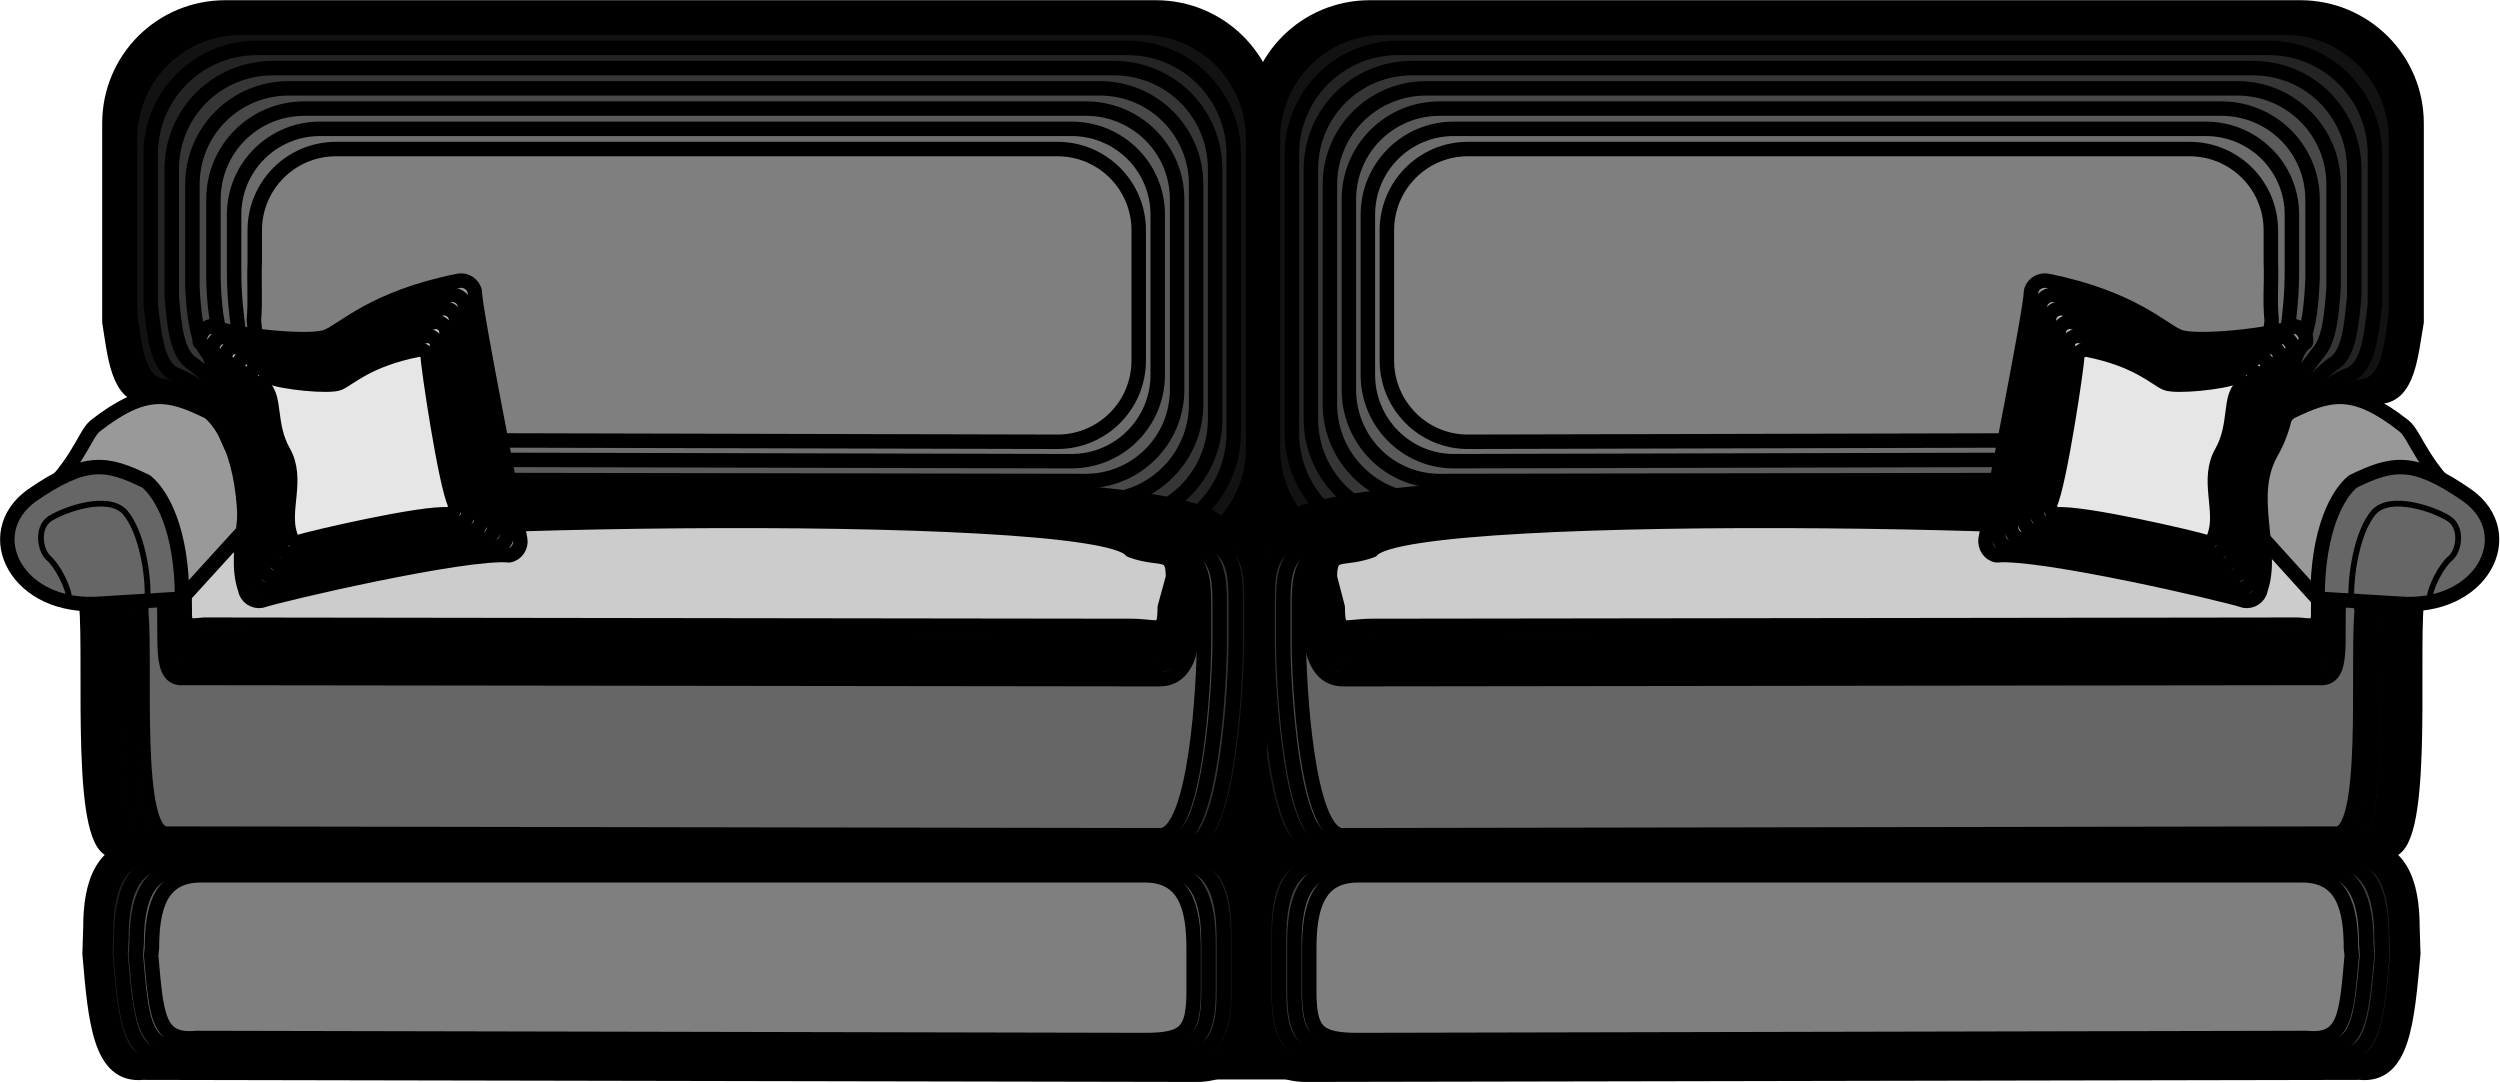 <svg xmlns="http://www.w3.org/2000/svg" xml:space="preserve" width="228.85" height="99.099" fill-rule="evenodd" stroke-linejoin="round" stroke-width="28.222" preserveAspectRatio="xMidYMid" version="1.2" viewBox="0 0 6055 2622"><defs class="ClipPathGroup"><clipPath id="a" clipPathUnits="userSpaceOnUse"><path d="M0 0h21590v27940H0z"/></clipPath></defs><g class="SlideGroup"><g class="Slide" clip-path="url(#a)" transform="translate(-7043 -11641)"><g class="Page"><g class="Group"><g class="com.sun.star.drawing.PolyPolygonShape"><path fill="none" d="M9848 12159h485v2098h-485z" class="BoundingBox"/><path d="M9866 14238v-2061h448v2061z"/><path fill="none" stroke="#000" stroke-width="35" d="M9866 14238v-2061h448v2061z"/></g><g class="com.sun.star.drawing.ClosedBezierShape"><path fill="none" d="M10062 11641h2853v1421h-2853z" class="BoundingBox"/><path d="M12574 12931c0-156 73-329 228-329 74 1 80-102 94-181v-481c0-156-126-281-282-281h-2253c-156 0-281 125-281 281v822c0 156 125 281 281 281h2104c70-6 99-53 109-112z"/><path fill="none" stroke="#000" stroke-width="35" d="M12574 12931c0-156 73-329 228-329 74 1 80-102 94-181v-481c0-156-126-281-282-281h-2253c-156 0-281 125-281 281v822c0 156 125 281 281 281h2104c70-6 99-53 109-112z"/></g><g class="com.sun.star.drawing.ClosedBezierShape"><path fill="none" d="M10108 11690h2757v1325h-2757z" class="BoundingBox"/><path fill="#121212" d="M12577 11708h-2182c-149 0-269 120-269 269v750c0 149 120 269 269 269l2039-1c67-5 95-44 110-96 15-132 87-300 223-323 62-8 68-100 79-176v-423c0-149-120-269-269-269z"/><path fill="none" stroke="#000" stroke-width="35" d="M12577 11708h-2182c-149 0-269 120-269 269v750c0 149 120 269 269 269l2039-1c67-5 95-44 110-96 15-132 87-300 223-323 62-8 68-100 79-176v-423c0-149-120-269-269-269z"/></g><g class="com.sun.star.drawing.ClosedBezierShape"><path fill="none" d="M10154 11739h2660v1228h-2660z" class="BoundingBox"/><path fill="#242424" d="M12538 11757h-2109c-142 0-257 115-257 257v676c0 142 115 258 257 258l1972-2c64-5 91-35 111-80 30-109 102-270 217-316 51-16 57-98 66-171v-365c0-142-115-257-257-257z"/><path fill="none" stroke="#000" stroke-width="35" d="M12538 11757h-2109c-142 0-257 115-257 257v676c0 142 115 258 257 258l1972-2c64-5 91-35 111-80 30-109 102-270 217-316 51-16 57-98 66-171v-365c0-142-115-257-257-257z"/></g><g class="com.sun.star.drawing.ClosedBezierShape"><path fill="none" d="M10200 11788h2564v1132h-2564z" class="BoundingBox"/><path fill="#363636" d="M12500 11806h-2037c-136 0-245 109-245 245v605c0 135 109 245 245 245l1907-2c61-5 87-26 112-64 45-85 116-242 211-312 40-23 45-94 52-164v-308c0-136-109-245-245-245z"/><path fill="none" stroke="#000" stroke-width="35" d="M12500 11806h-2037c-136 0-245 109-245 245v605c0 135 109 245 245 245l1907-2c61-5 87-26 112-64 45-85 116-242 211-312 40-23 45-94 52-164v-308c0-136-109-245-245-245z"/></g><g class="com.sun.star.drawing.ClosedBezierShape"><path fill="none" d="M10246 11837h2468v1035h-2468z" class="BoundingBox"/><path fill="#494949" d="M12462 11855h-1965c-129 0-233 104-233 233v532c0 128 104 233 233 233l1841-3c58-5 83-17 113-48 59-61 130-211 205-305 29-31 34-92 39-160v-249c0-129-104-233-233-233z"/><path fill="none" stroke="#000" stroke-width="35" d="M12462 11855h-1965c-129 0-233 104-233 233v532c0 128 104 233 233 233l1841-3c58-5 83-17 113-48 59-61 130-211 205-305 29-31 34-92 39-160v-249c0-129-104-233-233-233z"/></g><g class="com.sun.star.drawing.ClosedBezierShape"><path fill="none" d="M10292 11886h2371v939h-2371z" class="BoundingBox"/><path fill="#5b5b5b" d="M12423 11904h-1893c-122 0-220 98-220 220v461c0 122 98 221 220 221l1775-3c55-5 79-8 114-32 74-38 144-182 199-300 18-39 23-90 26-154v-193c0-122-99-220-221-220z"/><path fill="none" stroke="#000" stroke-width="35" d="M12423 11904h-1893c-122 0-220 98-220 220v461c0 122 98 221 220 221l1775-3c55-5 79-8 114-32 74-38 144-182 199-300 18-39 23-90 26-154v-193c0-122-99-220-221-220z"/></g><g class="com.sun.star.drawing.ClosedBezierShape"><path fill="none" d="M10338 11935h2275v842h-2275z" class="BoundingBox"/><path fill="#6d6d6d" d="M12385 11953h-1821c-115 0-208 93-208 208v388c0 115 93 209 208 209l1710-4c52-5 75 1 115-16 89-14 159-153 194-294 6-46 11-87 11-149v-134c0-115-93-208-209-208z"/><path fill="none" stroke="#000" stroke-width="35" d="M12385 11953h-1821c-115 0-208 93-208 208v388c0 115 93 209 208 209l1710-4c52-5 75 1 115-16 89-14 159-153 194-294 6-46 11-87 11-149v-134c0-115-93-208-209-208z"/></g><g class="com.sun.star.drawing.ClosedBezierShape"><path fill="none" d="M10384 11984h2180v746h-2180z" class="BoundingBox"/><path fill="#7f7f7f" d="M12356 12707c105 10 174-124 189-289-5-55 0-84-2-143v-76c0-109-88-197-197-197h-1748c-108 0-196 88-196 197v315c0 109 88 197 196 197l1643-4c49-5 71 10 115 0z"/><path fill="none" stroke="#000" stroke-width="35" d="M12356 12707c105 10 174-124 189-289-5-55 0-84-2-143v-76c0-109-88-197-197-197h-1748c-108 0-196 88-196 197v315c0 109 88 197 196 197l1643-4c49-5 71 10 115 0z"/></g><g class="com.sun.star.drawing.ClosedBezierShape"><path fill="none" d="M10051 13673h2856v590h-2856z" class="BoundingBox"/><path d="M12759 14239c104 10 114-124 129-288l-2-63c0-109-29-197-138-197h-2542c-108 0-137 88-137 197v158c0 110 29 198 137 198z"/><path fill="none" stroke="#000" stroke-width="35" d="M12759 14239c104 10 114-124 129-288l-2-63c0-109-29-197-138-197h-2542c-108 0-137 88-137 197v158c0 110 29 198 137 198z"/></g><g class="com.sun.star.drawing.ClosedBezierShape"><path fill="none" d="M10087 13691h2782v551h-2782z" class="BoundingBox"/><path fill="#1f1f1f" d="M10237 13709c-106 0-132 85-132 191v146c0 106 26 177 132 177l2488-5c101 10 110-106 125-267l-3-51c0-106-26-191-132-191z"/><path fill="none" stroke="#000" stroke-width="35" d="M10237 13709c-106 0-132 85-132 191v146c0 106 26 177 132 177l2488-5c101 10 110-106 125-267l-3-51c0-106-26-191-132-191z"/></g><g class="com.sun.star.drawing.ClosedBezierShape"><path fill="none" d="M10123 13708h2709v513h-2709z" class="BoundingBox"/><path fill="#3f3f3f" d="M10268 13726c-103 0-127 83-127 188v130c0 104 24 158 127 158l2425-4c99 9 106-88 120-245l-2-39c0-105-25-188-128-188z"/><path fill="none" stroke="#000" stroke-width="35" d="M10268 13726c-103 0-127 83-127 188v130c0 104 24 158 127 158l2425-4c99 9 106-88 120-245l-2-39c0-105-25-188-128-188z"/></g><g class="com.sun.star.drawing.ClosedBezierShape"><path fill="none" d="M10160 13726h2635v474h-2635z" class="BoundingBox"/><path fill="#5f5f5f" d="M10301 13744c-101 0-123 81-123 182v117c0 101 22 138 123 138l2360-5c96 10 101-70 115-222l-2-28c0-101-23-182-123-182z"/><path fill="none" stroke="#000" stroke-width="35" d="M10301 13744c-101 0-123 81-123 182v117c0 101 22 138 123 138l2360-5c96 10 101-70 115-222l-2-28c0-101-23-182-123-182z"/></g><g class="com.sun.star.drawing.ClosedBezierShape"><path fill="none" d="M10196 13743h2562v436h-2562z" class="BoundingBox"/><path fill="#7f7f7f" d="M12629 14155c94 9 97-52 110-201l-2-16c0-98-20-177-118-177h-2287c-98 0-118 79-118 177v103c0 98 20 119 118 119z"/><path fill="none" stroke="#000" stroke-width="35" d="M12629 14155c94 9 97-52 110-201l-2-16c0-98-20-177-118-177h-2287c-98 0-118 79-118 177v103c0 98 20 119 118 119z"/></g><g class="com.sun.star.drawing.ClosedBezierShape"><path fill="none" d="M10018 12789h2897v935h-2897z" class="BoundingBox"/><path d="M10154 12908c-106 39-118 79-118 178v103c0 98 20 516 118 516l2671-4c94 9 58-451 71-598l-2-17c0-99-17-139-118-178-176-108-2490-158-2622 0z"/><path fill="none" stroke="#000" stroke-width="35" d="M10154 12908c-106 39-118 79-118 178v103c0 98 20 516 118 516l2671-4c94 9 58-451 71-598l-2-17c0-99-17-139-118-178-176-108-2490-158-2622 0z"/></g><g class="Group"><g class="com.sun.star.drawing.ClosedBezierShape"><path fill="none" d="M10056 12802h2825v913h-2825z" class="BoundingBox"/><path fill="#191919" d="M10074 13192c0 96 19 504 115 504l2603-4c92 8 57-440 70-583l-2-17c0-96-17-135-116-173-171-106-2426-155-2555 0-104 38-115 77-115 173z"/><path fill="none" stroke="#000" stroke-width="35" d="M10074 13192c0 96 19 504 115 504l2603-4c92 8 57-440 70-583l-2-17c0-96-17-135-116-173-171-106-2426-155-2555 0-104 38-115 77-115 173z"/></g><g class="com.sun.star.drawing.ClosedBezierShape"><path fill="none" d="M10095 12814h2754v890h-2754z" class="BoundingBox"/><path fill="#333" d="M10113 13195c0 93 19 490 112 490l2537-4c89 9 55-428 68-568l-2-16c0-94-16-132-112-169-168-103-2366-150-2491 0-101 37-112 75-112 169z"/><path fill="none" stroke="#000" stroke-width="35" d="M10113 13195c0 93 19 490 112 490l2537-4c89 9 55-428 68-568l-2-16c0-94-16-132-112-169-168-103-2366-150-2491 0-101 37-112 75-112 169z"/></g><g class="com.sun.star.drawing.ClosedBezierShape"><path fill="none" d="M10133 12826h2682v868h-2682z" class="BoundingBox"/><path fill="#4c4c4c" d="M10151 13197c0 91 18 478 109 478l2470-4c86 8 53-417 66-553l-2-16c0-91-16-128-110-165-163-100-2302-146-2424 0-98 37-109 74-109 165z"/><path fill="none" stroke="#000" stroke-width="35" d="M10151 13197c0 91 18 478 109 478l2470-4c86 8 53-417 66-553l-2-16c0-91-16-128-110-165-163-100-2302-146-2424 0-98 37-109 74-109 165z"/></g></g><g class="com.sun.star.drawing.ClosedBezierShape"><path fill="none" d="M10171 12838h2611v845h-2611z" class="BoundingBox"/><path fill="#666" d="M10295 12947c-96 35-106 71-106 159v93c0 89 18 465 106 465l2404-4c84 8 52-406 64-539l-2-15c0-88-15-124-106-159-159-98-2241-142-2360 0z"/><path fill="none" stroke="#000" stroke-width="35" d="M10295 12947c-96 35-106 71-106 159v93c0 89 18 465 106 465l2404-4c84 8 52-406 64-539l-2-15c0-88-15-124-106-159-159-98-2241-142-2360 0z"/></g><g class="com.sun.star.drawing.ClosedBezierShape"><path fill="none" d="M10197 12856h2531v449h-2531z" class="BoundingBox"/><path fill="#666" d="M10356 12945c-74 27-141 55-141 124v73c0 68 14 144 82 144l2363-3c65 6 40-98 49-202l-1-12c0-69-12-97-83-124-123-76-2176-111-2269 0z"/><path fill="none" stroke="#000" stroke-width="35" d="M10356 12945c-74 27-141 55-141 124v73c0 68 14 144 82 144l2363-3c65 6 40-98 49-202l-1-12c0-69-12-97-83-124-123-76-2176-111-2269 0z"/></g><g class="Group"><g class="com.sun.star.drawing.ClosedBezierShape"><path fill="none" d="M10209 12863h2506v410h-2506z" class="BoundingBox"/><path fill="#7f7f7f" d="m10314 13254 2332-3c66 7 41-73 50-177l-2-12c0-69-11-82-82-110-124-76-2161-111-2254 0-74 28-131 41-131 110l4 72c0 69 15 120 83 120z"/><path fill="none" stroke="#000" stroke-width="35" d="m10314 13254 2332-3c66 7 41-73 50-177l-2-12c0-69-11-82-82-110-124-76-2161-111-2254 0-74 28-131 41-131 110l4 72c0 69 15 120 83 120z"/></g><g class="com.sun.star.drawing.ClosedBezierShape"><path fill="none" d="M10222 12871h2482v370h-2482z" class="BoundingBox"/><path fill="#999" d="m10332 13222 2303-3c66 6 41-49 50-152l-1-13c0-68-12-67-83-94-123-76-2147-111-2239 0-75 27-122 26-122 94l9 73c0 69 15 95 83 95z"/><path fill="none" stroke="#000" stroke-width="35" d="m10332 13222 2303-3c66 6 41-49 50-152l-1-13c0-68-12-67-83-94-123-76-2147-111-2239 0-75 27-122 26-122 94l9 73c0 69 15 95 83 95z"/></g><g class="com.sun.star.drawing.ClosedBezierShape"><path fill="none" d="M10234 12878h2457v331h-2457z" class="BoundingBox"/><path fill="#b3b3b3" d="m10349 13190 2273-3c65 6 40-25 50-128l-2-12c0-69-11-53-82-80-124-76-2132-111-2224 0-74 27-112 11-112 80l14 72c0 69 14 71 83 71z"/><path fill="none" stroke="#000" stroke-width="35" d="m10349 13190 2273-3c65 6 40-25 50-128l-2-12c0-69-11-53-82-80-124-76-2132-111-2224 0-74 27-112 11-112 80l14 72c0 69 14 71 83 71z"/></g></g><g class="com.sun.star.drawing.ClosedBezierShape"><path fill="none" d="M10246 12885h2433v295h-2433z" class="BoundingBox"/><path fill="#ccc" d="M10366 12974c-74 27-102-4-102 65l19 73c0 68 14 45 83 45l2244-3c66 7 41 0 50-104l-1-11c0-69-12-38-83-65-123-77-2118-112-2210 0z"/><path fill="none" stroke="#000" stroke-width="35" d="M10366 12974c-74 27-102-4-102 65l19 73c0 68 14 45 83 45l2244-3c66 7 41 0 50-104l-1-11c0-69-12-38-83-65-123-77-2118-112-2210 0z"/></g><g class="com.sun.star.drawing.ClosedBezierShape"><path fill="none" d="M7290 11641h2853v1421H7290z" class="BoundingBox"/><path d="M7629 12931c0-156-73-329-228-329-73 1-80-102-93-181v-481c0-156 125-281 281-281h2253c156 0 282 125 282 281v822c0 156-126 281-282 281H7738c-69-6-99-53-109-112z"/><path fill="none" stroke="#000" stroke-width="35" d="M7629 12931c0-156-73-329-228-329-73 1-80-102-93-181v-481c0-156 125-281 281-281h2253c156 0 282 125 282 281v822c0 156-126 281-282 281H7738c-69-6-99-53-109-112z"/></g><g class="com.sun.star.drawing.ClosedBezierShape"><path fill="none" d="M7340 11690h2757v1325H7340z" class="BoundingBox"/><path fill="#121212" d="M7627 11708h2182c149 0 269 120 269 269v750c0 149-120 269-269 269l-2039-1c-67-5-95-44-110-96-15-132-88-300-223-323-62-8-68-100-79-176v-423c0-149 120-269 269-269z"/><path fill="none" stroke="#000" stroke-width="35" d="M7627 11708h2182c149 0 269 120 269 269v750c0 149-120 269-269 269l-2039-1c-67-5-95-44-110-96-15-132-88-300-223-323-62-8-68-100-79-176v-423c0-149 120-269 269-269z"/></g><g class="com.sun.star.drawing.ClosedBezierShape"><path fill="none" d="M7390 11739h2660v1228H7390z" class="BoundingBox"/><path fill="#242424" d="M7665 11757h2109c142 0 257 115 257 257v676c0 142-115 258-257 258l-1973-2c-63-5-91-35-111-80-30-109-101-270-217-316-50-16-56-98-65-171v-365c0-142 115-257 257-257z"/><path fill="none" stroke="#000" stroke-width="35" d="M7665 11757h2109c142 0 257 115 257 257v676c0 142-115 258-257 258l-1973-2c-63-5-91-35-111-80-30-109-101-270-217-316-50-16-56-98-65-171v-365c0-142 115-257 257-257z"/></g><g class="com.sun.star.drawing.ClosedBezierShape"><path fill="none" d="M7441 11788h2564v1132H7441z" class="BoundingBox"/><path fill="#363636" d="M7704 11806h2037c136 0 245 109 245 245v605c0 135-109 245-245 245l-1907-2c-61-5-87-26-112-64-45-85-116-242-211-312-40-23-46-94-52-164v-308c0-136 109-245 245-245z"/><path fill="none" stroke="#000" stroke-width="35" d="M7704 11806h2037c136 0 245 109 245 245v605c0 135-109 245-245 245l-1907-2c-61-5-87-26-112-64-45-85-116-242-211-312-40-23-46-94-52-164v-308c0-136 109-245 245-245z"/></g><g class="com.sun.star.drawing.ClosedBezierShape"><path fill="none" d="M7491 11837h2468v1035H7491z" class="BoundingBox"/><path fill="#494949" d="M7742 11855h1965c129 0 233 104 233 233v532c0 128-104 233-233 233l-1842-3c-57-5-82-17-112-48-60-61-131-211-206-305-28-31-34-92-38-160v-249c0-129 104-233 233-233z"/><path fill="none" stroke="#000" stroke-width="35" d="M7742 11855h1965c129 0 233 104 233 233v532c0 128-104 233-233 233l-1842-3c-57-5-82-17-112-48-60-61-131-211-206-305-28-31-34-92-38-160v-249c0-129 104-233 233-233z"/></g><g class="com.sun.star.drawing.ClosedBezierShape"><path fill="none" d="M7542 11886h2371v939H7542z" class="BoundingBox"/><path fill="#5b5b5b" d="M7780 11904h1893c122 0 221 98 221 220v461c0 122-99 221-221 221l-1775-3c-55-5-79-8-114-32-74-38-144-182-199-300-18-39-23-90-25-154v-193c0-122 98-220 220-220z"/><path fill="none" stroke="#000" stroke-width="35" d="M7780 11904h1893c122 0 221 98 221 220v461c0 122-99 221-221 221l-1775-3c-55-5-79-8-114-32-74-38-144-182-199-300-18-39-23-90-25-154v-193c0-122 98-220 220-220z"/></g><g class="com.sun.star.drawing.ClosedBezierShape"><path fill="none" d="M7592 11935h2274v842H7592z" class="BoundingBox"/><path fill="#6d6d6d" d="M7818 11953h1820c116 0 209 93 209 208v388c0 115-93 209-209 209l-1709-4c-51-5-74 1-114-16-89-14-159-153-194-294-6-46-11-87-11-149v-134c0-115 93-208 208-208z"/><path fill="none" stroke="#000" stroke-width="35" d="M7818 11953h1820c116 0 209 93 209 208v388c0 115-93 209-209 209l-1709-4c-51-5-74 1-114-16-89-14-159-153-194-294-6-46-11-87-11-149v-134c0-115 93-208 208-208z"/></g><g class="com.sun.star.drawing.ClosedBezierShape"><path fill="none" d="M7640 11984h2180v746H7640z" class="BoundingBox"/><path fill="#7f7f7f" d="M7846 12707c-104 10-174-124-188-289 4-55 0-84 2-143v-76c0-109 88-197 197-197h1747c109 0 197 88 197 197v315c0 109-88 197-197 197l-1643-4c-49-5-70 10-115 0z"/><path fill="none" stroke="#000" stroke-width="35" d="M7846 12707c-104 10-174-124-188-289 4-55 0-84 2-143v-76c0-109 88-197 197-197h1747c109 0 197 88 197 197v315c0 109-88 197-197 197l-1643-4c-49-5-70 10-115 0z"/></g><g class="com.sun.star.drawing.ClosedBezierShape"><path fill="none" d="M7242 13673h2856v590H7242z" class="BoundingBox"/><path d="M7389 14239c-104 10-115-124-129-288l2-63c0-109 29-197 138-197h2541c109 0 138 88 138 197v158c0 110-29 198-138 198z"/><path fill="none" stroke="#000" stroke-width="35" d="M7389 14239c-104 10-115-124-129-288l2-63c0-109 29-197 138-197h2541c109 0 138 88 138 197v158c0 110-29 198-138 198z"/></g><g class="com.sun.star.drawing.ClosedBezierShape"><path fill="none" d="M7280 13691h2782v551H7280z" class="BoundingBox"/><path fill="#1f1f1f" d="M9910 13709c106 0 133 85 133 191v146c0 106-27 177-133 177l-2488-5c-101 10-110-106-124-267l2-51c0-106 27-191 133-191z"/><path fill="none" stroke="#000" stroke-width="35" d="M9910 13709c106 0 133 85 133 191v146c0 106-27 177-133 177l-2488-5c-101 10-110-106-124-267l2-51c0-106 27-191 133-191z"/></g><g class="com.sun.star.drawing.ClosedBezierShape"><path fill="none" d="M7317 13708h2709v513H7317z" class="BoundingBox"/><path fill="#3f3f3f" d="M9879 13726c104 0 128 83 128 188v130c0 104-24 158-128 158l-2424-4c-99 9-106-88-120-245l2-39c0-105 24-188 128-188z"/><path fill="none" stroke="#000" stroke-width="35" d="M9879 13726c104 0 128 83 128 188v130c0 104-24 158-128 158l-2424-4c-99 9-106-88-120-245l2-39c0-105 24-188 128-188z"/></g><g class="com.sun.star.drawing.ClosedBezierShape"><path fill="none" d="M7354 13726h2635v474H7354z" class="BoundingBox"/><path fill="#5f5f5f" d="M9847 13744c100 0 123 81 123 182v117c0 101-23 138-123 138l-2360-5c-97 10-102-70-115-222l2-28c0-101 22-182 123-182z"/><path fill="none" stroke="#000" stroke-width="35" d="M9847 13744c100 0 123 81 123 182v117c0 101-23 138-123 138l-2360-5c-97 10-102-70-115-222l2-28c0-101 22-182 123-182z"/></g><g class="com.sun.star.drawing.ClosedBezierShape"><path fill="none" d="M7391 13743h2562v436H7391z" class="BoundingBox"/><path fill="#7f7f7f" d="M7519 14155c-94 9-97-52-110-201l2-16c0-98 20-177 118-177h2287c98 0 118 79 118 177v103c0 98-20 119-118 119z"/><path fill="none" stroke="#000" stroke-width="35" d="M7519 14155c-94 9-97-52-110-201l2-16c0-98 20-177 118-177h2287c98 0 118 79 118 177v103c0 98-20 119-118 119z"/></g><g class="com.sun.star.drawing.ClosedBezierShape"><path fill="none" d="M7234 12789h2897v935H7234z" class="BoundingBox"/><path d="M9994 12908c106 39 118 79 118 178v103c0 98-20 516-118 516l-2671-4c-93 9-58-451-71-598l2-17c0-99 16-139 118-178 176-108 2490-158 2622 0z"/><path fill="none" stroke="#000" stroke-width="35" d="M9994 12908c106 39 118 79 118 178v103c0 98-20 516-118 516l-2671-4c-93 9-58-451-71-598l2-17c0-99 16-139 118-178 176-108 2490-158 2622 0z"/></g><g class="Group"><g class="com.sun.star.drawing.ClosedBezierShape"><path fill="none" d="M7268 12802h2825v913H7268z" class="BoundingBox"/><path fill="#191919" d="M10074 13192c0 96-20 504-116 504l-2603-4c-90 8-56-440-69-583l2-17c0-96 16-135 115-173 172-106 2427-155 2555 0 104 38 116 77 116 173z"/><path fill="none" stroke="#000" stroke-width="35" d="M10074 13192c0 96-20 504-116 504l-2603-4c-90 8-56-440-69-583l2-17c0-96 16-135 115-173 172-106 2427-155 2555 0 104 38 116 77 116 173z"/></g><g class="com.sun.star.drawing.ClosedBezierShape"><path fill="none" d="M7301 12814h2754v890H7301z" class="BoundingBox"/><path fill="#333" d="M10036 13195c0 93-19 490-112 490l-2538-4c-88 9-55-428-67-568l1-16c0-94 16-132 113-169 167-103 2365-150 2491 0 101 37 112 75 112 169z"/><path fill="none" stroke="#000" stroke-width="35" d="M10036 13195c0 93-19 490-112 490l-2538-4c-88 9-55-428-67-568l1-16c0-94 16-132 113-169 167-103 2365-150 2491 0 101 37 112 75 112 169z"/></g><g class="com.sun.star.drawing.ClosedBezierShape"><path fill="none" d="M7334 12826h2682v868H7334z" class="BoundingBox"/><path fill="#4c4c4c" d="M9997 13197c0 91-19 478-110 478l-2470-4c-85 8-53-417-65-553l1-16c0-91 16-128 110-165 163-100 2302-146 2424 0 98 37 110 74 110 165z"/><path fill="none" stroke="#000" stroke-width="35" d="M9997 13197c0 91-19 478-110 478l-2470-4c-85 8-53-417-65-553l1-16c0-91 16-128 110-165 163-100 2302-146 2424 0 98 37 110 74 110 165z"/></g></g><g class="com.sun.star.drawing.ClosedBezierShape"><path fill="none" d="M7367 12838h2611v845H7367z" class="BoundingBox"/><path fill="#666" d="M9853 12947c95 35 106 71 106 159v93c0 89-18 465-106 465l-2404-4c-84 8-52-406-64-539l1-15c0-88 15-124 107-159 158-98 2241-142 2360 0z"/><path fill="none" stroke="#000" stroke-width="35" d="M9853 12947c95 35 106 71 106 159v93c0 89-18 465-106 465l-2404-4c-84 8-52-406-64-539l1-15c0-88 15-124 107-159 158-98 2241-142 2360 0z"/></g><g class="com.sun.star.drawing.ClosedBezierShape"><path fill="none" d="M7421 12856h2531v449H7421z" class="BoundingBox"/><path fill="#666" d="M9792 12945c74 27 141 55 141 124v73c0 68-14 144-82 144l-2363-3c-64 6-40-98-49-202l1-12c0-69 12-97 83-124 123-76 2176-111 2269 0z"/><path fill="none" stroke="#000" stroke-width="35" d="M9792 12945c74 27 141 55 141 124v73c0 68-14 144-82 144l-2363-3c-64 6-40-98-49-202l1-12c0-69 12-97 83-124 123-76 2176-111 2269 0z"/></g><g class="Group"><g class="com.sun.star.drawing.ClosedBezierShape"><path fill="none" d="M7433 12863h2506v410H7433z" class="BoundingBox"/><path fill="#7f7f7f" d="m9832 13254-2332-3c-64 7-40-73-49-177l1-12c0-69 12-82 83-110 123-76 2161-111 2253 0 74 28 132 41 132 110l-5 72c0 69-14 120-83 120z"/><path fill="none" stroke="#000" stroke-width="35" d="m9832 13254-2332-3c-64 7-40-73-49-177l1-12c0-69 12-82 83-110 123-76 2161-111 2253 0 74 28 132 41 132 110l-5 72c0 69-14 120-83 120z"/></g><g class="com.sun.star.drawing.ClosedBezierShape"><path fill="none" d="M7446 12871h2482v370H7446z" class="BoundingBox"/><path fill="#999" d="m9817 13222-2304-3c-64 6-40-49-49-152l1-13c0-68 12-67 83-94 123-76 2147-111 2239 0 74 27 122 26 122 94l-10 73c0 69-14 95-82 95z"/><path fill="none" stroke="#000" stroke-width="35" d="m9817 13222-2304-3c-64 6-40-49-49-152l1-13c0-68 12-67 83-94 123-76 2147-111 2239 0 74 27 122 26 122 94l-10 73c0 69-14 95-82 95z"/></g><g class="com.sun.star.drawing.ClosedBezierShape"><path fill="none" d="M7458 12878h2457v331H7458z" class="BoundingBox"/><path fill="#b3b3b3" d="m9798 13190-2273-3c-64 6-40-25-49-128l1-12c0-69 12-53 83-80 123-76 2131-111 2223 0 75 27 113 11 113 80l-15 72c0 69-14 71-83 71z"/><path fill="none" stroke="#000" stroke-width="35" d="m9798 13190-2273-3c-64 6-40-25-49-128l1-12c0-69 12-53 83-80 123-76 2131-111 2223 0 75 27 113 11 113 80l-15 72c0 69-14 71-83 71z"/></g></g><g class="com.sun.star.drawing.ClosedBezierShape"><path fill="none" d="M7470 12885h2433v295H7470z" class="BoundingBox"/><path fill="#ccc" d="M9782 12974c74 27 102-4 102 65l-20 73c0 68-14 45-82 45l-2245-3c-64 7-40 0-49-104l1-11c0-69 12-38 83-65 123-77 2117-112 2210 0z"/><path fill="none" stroke="#000" stroke-width="35" d="M9782 12974c74 27 102-4 102 65l-20 73c0 68-14 45-82 45l-2245-3c-64 7-40 0-49-104l1-11c0-69 12-38 83-65 123-77 2117-112 2210 0z"/></g><g class="Group"><g class="com.sun.star.drawing.ClosedBezierShape"><path fill="none" d="M7078 12584h577v526h-577z" class="BoundingBox"/><path fill="#999" d="m7483 13091 153-168c0-169-51-255-87-284-95-46-152-63-276 34-28 24-44 105-160 198-114 93 370 220 370 220z"/><path fill="none" stroke="#000" stroke-width="35" d="m7483 13091 153-168c0-169-51-255-87-284-95-46-152-63-276 34-28 24-44 105-160 198-114 93 370 220 370 220z"/></g><g class="com.sun.star.drawing.ClosedBezierShape"><path fill="none" d="M7043 12754h460v369h-460z" class="BoundingBox"/><path fill="#666" d="M7288 13103c-204 17-297-169-168-262 132-91 182-80 277-34 36 29 87 115 87 284z"/><path fill="none" stroke="#000" stroke-width="35" d="M7288 13103c-204 17-297-169-168-262 132-91 182-80 277-34 36 29 87 115 87 284z"/></g><g fill="none" class="com.sun.star.drawing.OpenBezierShape"><path d="M7135 12853h274v254h-274z" class="BoundingBox"/><path stroke="#000" stroke-width="14" d="M7211 13095c0-29-29-84-50-102s-30-74 3-96c37-23 142-60 182-15 40 47 58 152 54 216"/></g></g><g class="Group"><g class="com.sun.star.drawing.ClosedBezierShape"><path fill="none" d="M12486 12584h577v526h-577z" class="BoundingBox"/><path fill="#999" d="m12656 13091-152-168c0-169 50-255 86-284 95-46 153-63 276 34 29 24 45 105 160 198 116 93-370 220-370 220z"/><path fill="none" stroke="#000" stroke-width="35" d="m12656 13091-152-168c0-169 50-255 86-284 95-46 153-63 276 34 29 24 45 105 160 198 116 93-370 220-370 220z"/></g><g class="com.sun.star.drawing.ClosedBezierShape"><path fill="none" d="M12638 12754h460v369h-460z" class="BoundingBox"/><path fill="#666" d="M12852 13103c203 17 297-169 167-262-131-91-182-80-277-34-36 29-86 115-86 284z"/><path fill="none" stroke="#000" stroke-width="35" d="M12852 13103c203 17 297-169 167-262-131-91-182-80-277-34-36 29-86 115-86 284z"/></g><g fill="none" class="com.sun.star.drawing.OpenBezierShape"><path d="M12730 12853h276v254h-276z" class="BoundingBox"/><path stroke="#000" stroke-width="14" d="M12927 13095c0-29 29-84 51-102 21-18 30-74-4-96-36-23-142-60-182-15-40 47-57 152-54 216"/></g></g><g class="Group"><g class="com.sun.star.drawing.ClosedBezierShape"><path fill="none" d="M7509 12303h814v813h-814z" class="BoundingBox"/><path fill="#999" d="M8276 12986c-105-10-553 94-600 110-18 3-36-9-39-27-35-100 36-225-27-334-63-111-29-226-83-265-2-18 9-35 27-39 50 22 242 42 281 25 40-16 113-94 319-135 18-3 36 9 39 27-1 37 94 513 110 599 3 18-9 36-27 39z"/><path fill="none" stroke="#000" stroke-width="35" d="M8276 12986c-105-10-553 94-600 110-18 3-36-9-39-27-35-100 36-225-27-334-63-111-29-226-83-265-2-18 9-35 27-39 50 22 242 42 281 25 40-16 113-94 319-135 18-3 36 9 39 27-1 37 94 513 110 599 3 18-9 36-27 39z"/></g><g class="Group"><g class="com.sun.star.drawing.ClosedBezierShape"><path fill="none" d="M7539 12337h751v751h-751z" class="BoundingBox"/><path fill="#a8a8a8" d="M7694 13068c-16 3-33-8-36-25-32-91 33-207-25-307-57-102-27-208-76-244-2-16 8-33 25-36 46 21 222 39 258 24 36-16 105-88 293-125 16-2 33 8 36 25-1 34 84 473 101 550 3 17-8 34-25 37-96-9-509 87-551 101z"/><path fill="none" stroke="#000" stroke-width="35" d="M7694 13068c-16 3-33-8-36-25-32-91 33-207-25-307-57-102-27-208-76-244-2-16 8-33 25-36 46 21 222 39 258 24 36-16 105-88 293-125 16-2 33 8 36 25-1 34 84 473 101 550 3 17-8 34-25 37-96-9-509 87-551 101z"/></g><g class="com.sun.star.drawing.ClosedBezierShape"><path fill="none" d="M7570 12370h689v689h-689z" class="BoundingBox"/><path fill="#b8b8b8" d="M7713 13039c-15 3-30-7-33-23-29-83 30-188-22-280-53-93-25-190-70-223-2-15 7-30 23-33 41 19 202 35 235 22 33-14 96-80 268-114 15-2 30 7 33 23-1 30 73 432 92 502 3 15-7 31-23 34-88-9-464 79-503 92z"/><path fill="none" stroke="#000" stroke-width="35" d="M7713 13039c-15 3-30-7-33-23-29-83 30-188-22-280-53-93-25-190-70-223-2-15 7-30 23-33 41 19 202 35 235 22 33-14 96-80 268-114 15-2 30 7 33 23-1 30 73 432 92 502 3 15-7 31-23 34-88-9-464 79-503 92z"/></g><g class="com.sun.star.drawing.ClosedBezierShape"><path fill="none" d="M7601 12403h627v627h-627z" class="BoundingBox"/><path fill="#c7c7c7" d="M7732 13010c-14 3-27-7-29-20-27-76 26-171-21-254-48-85-22-172-63-202-2-13 7-27 21-29 37 17 183 31 212 19 30-13 87-72 243-103 13-2 27 7 29 21 0 27 64 391 84 454 3 13-7 28-21 31-79-8-420 71-455 83z"/><path fill="none" stroke="#000" stroke-width="35" d="M7732 13010c-14 3-27-7-29-20-27-76 26-171-21-254-48-85-22-172-63-202-2-13 7-27 21-29 37 17 183 31 212 19 30-13 87-72 243-103 13-2 27 7 29 21 0 27 64 391 84 454 3 13-7 28-21 31-79-8-420 71-455 83z"/></g><g class="com.sun.star.drawing.ClosedBezierShape"><path fill="none" d="M7631 12437h565v565h-565z" class="BoundingBox"/><path fill="#d7d7d7" d="M7750 12982c-12 2-24-6-26-18-24-68 24-153-19-227-42-76-20-154-56-181-1-12 6-24 18-26 34 15 164 28 191 17s78-64 217-92c12-2 24 6 26 18 0 25 54 352 75 406 3 13-6 26-18 28-71-6-377 65-408 75z"/><path fill="none" stroke="#000" stroke-width="35" d="M7750 12982c-12 2-24-6-26-18-24-68 24-153-19-227-42-76-20-154-56-181-1-12 6-24 18-26 34 15 164 28 191 17s78-64 217-92c12-2 24 6 26 18 0 25 54 352 75 406 3 13-6 26-18 28-71-6-377 65-408 75z"/></g></g><g class="com.sun.star.drawing.ClosedBezierShape"><path fill="none" d="M7662 12470h502v502h-502z" class="BoundingBox"/><path fill="#e6e6e6" d="M8129 12887c-63-6-332 57-360 66-11 2-21-5-23-16-21-60 21-135-16-201-38-66-18-135-50-159-1-11 5-21 16-23 30 13 145 25 168 15 24-10 69-57 192-81 11-1 21 5 23 16 0 22 43 311 66 358 2 11-5 23-16 25z"/><path fill="none" stroke="#000" stroke-width="35" d="M8129 12887c-63-6-332 57-360 66-11 2-21-5-23-16-21-60 21-135-16-201-38-66-18-135-50-159-1-11 5-21 16-23 30 13 145 25 168 15 24-10 69-57 192-81 11-1 21 5 23 16 0 22 43 311 66 358 2 11-5 23-16 25z"/></g></g><g class="Group"><g class="com.sun.star.drawing.ClosedBezierShape"><path fill="none" d="M11834 12303h814v813h-814z" class="BoundingBox"/><path fill="#999" d="M11879 12986c105-10 553 94 600 110 18 3 36-9 39-27 35-100-36-225 27-334 63-111 29-226 83-265 3-18-9-35-27-39-50 22-242 42-281 25-40-16-113-94-319-135-18-3-36 9-39 27 1 37-94 513-110 599-2 18 9 36 27 39z"/><path fill="none" stroke="#000" stroke-width="35" d="M11879 12986c105-10 553 94 600 110 18 3 36-9 39-27 35-100-36-225 27-334 63-111 29-226 83-265 3-18-9-35-27-39-50 22-242 42-281 25-40-16-113-94-319-135-18-3-36 9-39 27 1 37-94 513-110 599-2 18 9 36 27 39z"/></g><g class="Group"><g class="com.sun.star.drawing.ClosedBezierShape"><path fill="none" d="M11865 12337h751v751h-751z" class="BoundingBox"/><path fill="#a8a8a8" d="M12459 13068c17 3 33-8 36-25 32-91-33-207 25-307 57-102 27-208 76-244 3-16-8-33-25-36-46 21-221 39-258 24-36-16-105-88-293-125-16-2-33 8-36 25 1 34-84 473-101 550-2 17 8 34 25 37 96-9 509 87 551 101z"/><path fill="none" stroke="#000" stroke-width="35" d="M12459 13068c17 3 33-8 36-25 32-91-33-207 25-307 57-102 27-208 76-244 3-16-8-33-25-36-46 21-221 39-258 24-36-16-105-88-293-125-16-2-33 8-36 25 1 34-84 473-101 550-2 17 8 34 25 37 96-9 509 87 551 101z"/></g><g class="com.sun.star.drawing.ClosedBezierShape"><path fill="none" d="M11896 12370h689v689h-689z" class="BoundingBox"/><path fill="#b8b8b8" d="M12440 13039c15 3 30-7 33-23 29-83-30-188 22-280 53-93 25-190 70-223 3-15-7-30-23-33-41 19-202 35-235 22-33-14-96-80-268-114-15-2-30 7-33 23 1 30-73 432-92 502-2 15 7 31 23 34 88-9 464 79 503 92z"/><path fill="none" stroke="#000" stroke-width="35" d="M12440 13039c15 3 30-7 33-23 29-83-30-188 22-280 53-93 25-190 70-223 3-15-7-30-23-33-41 19-202 35-235 22-33-14-96-80-268-114-15-2-30 7-33 23 1 30-73 432-92 502-2 15 7 31 23 34 88-9 464 79 503 92z"/></g><g class="com.sun.star.drawing.ClosedBezierShape"><path fill="none" d="M11928 12403h627v627h-627z" class="BoundingBox"/><path fill="#c7c7c7" d="M12422 13010c14 3 27-7 30-20 26-76-27-171 20-254 48-85 22-172 63-202 3-13-6-27-20-29-38 17-183 31-213 19-30-13-87-72-242-103-14-2-28 7-30 21 0 27-64 391-84 454-2 13 7 28 21 31 79-8 420 71 455 83z"/><path fill="none" stroke="#000" stroke-width="35" d="M12422 13010c14 3 27-7 30-20 26-76-27-171 20-254 48-85 22-172 63-202 3-13-6-27-20-29-38 17-183 31-213 19-30-13-87-72-242-103-14-2-28 7-30 21 0 27-64 391-84 454-2 13 7 28 21 31 79-8 420 71 455 83z"/></g><g class="com.sun.star.drawing.ClosedBezierShape"><path fill="none" d="M11959 12437h565v565h-565z" class="BoundingBox"/><path fill="#d7d7d7" d="M12403 12982c12 2 24-6 26-18 24-68-24-153 19-227 42-76 20-154 56-181 3-12-6-24-18-26-34 15-164 28-191 17-26-11-77-64-216-92-13-2-25 6-27 18 0 25-53 352-75 406-1 13 6 26 18 28 72-6 377 65 408 75z"/><path fill="none" stroke="#000" stroke-width="35" d="M12403 12982c12 2 24-6 26-18 24-68-24-153 19-227 42-76 20-154 56-181 3-12-6-24-18-26-34 15-164 28-191 17-26-11-77-64-216-92-13-2-25 6-27 18 0 25-53 352-75 406-1 13 6 26 18 28 72-6 377 65 408 75z"/></g></g><g class="com.sun.star.drawing.ClosedBezierShape"><path fill="none" d="M11990 12470h502v502h-502z" class="BoundingBox"/><path fill="#e6e6e6" d="M12024 12887c63-6 332 57 360 66 11 2 21-5 23-16 21-60-21-135 17-201 37-66 17-135 49-159 2-11-5-21-16-23-30 13-144 25-168 15s-69-57-191-81c-11-1-22 5-24 16 0 22-43 311-66 358-1 11 5 23 16 25z"/><path fill="none" stroke="#000" stroke-width="35" d="M12024 12887c63-6 332 57 360 66 11 2 21-5 23-16 21-60-21-135 17-201 37-66 17-135 49-159 2-11-5-21-16-23-30 13-144 25-168 15s-69-57-191-81c-11-1-22 5-24 16 0 22-43 311-66 358-1 11 5 23 16 25z"/></g></g></g></g></g></g></svg>
